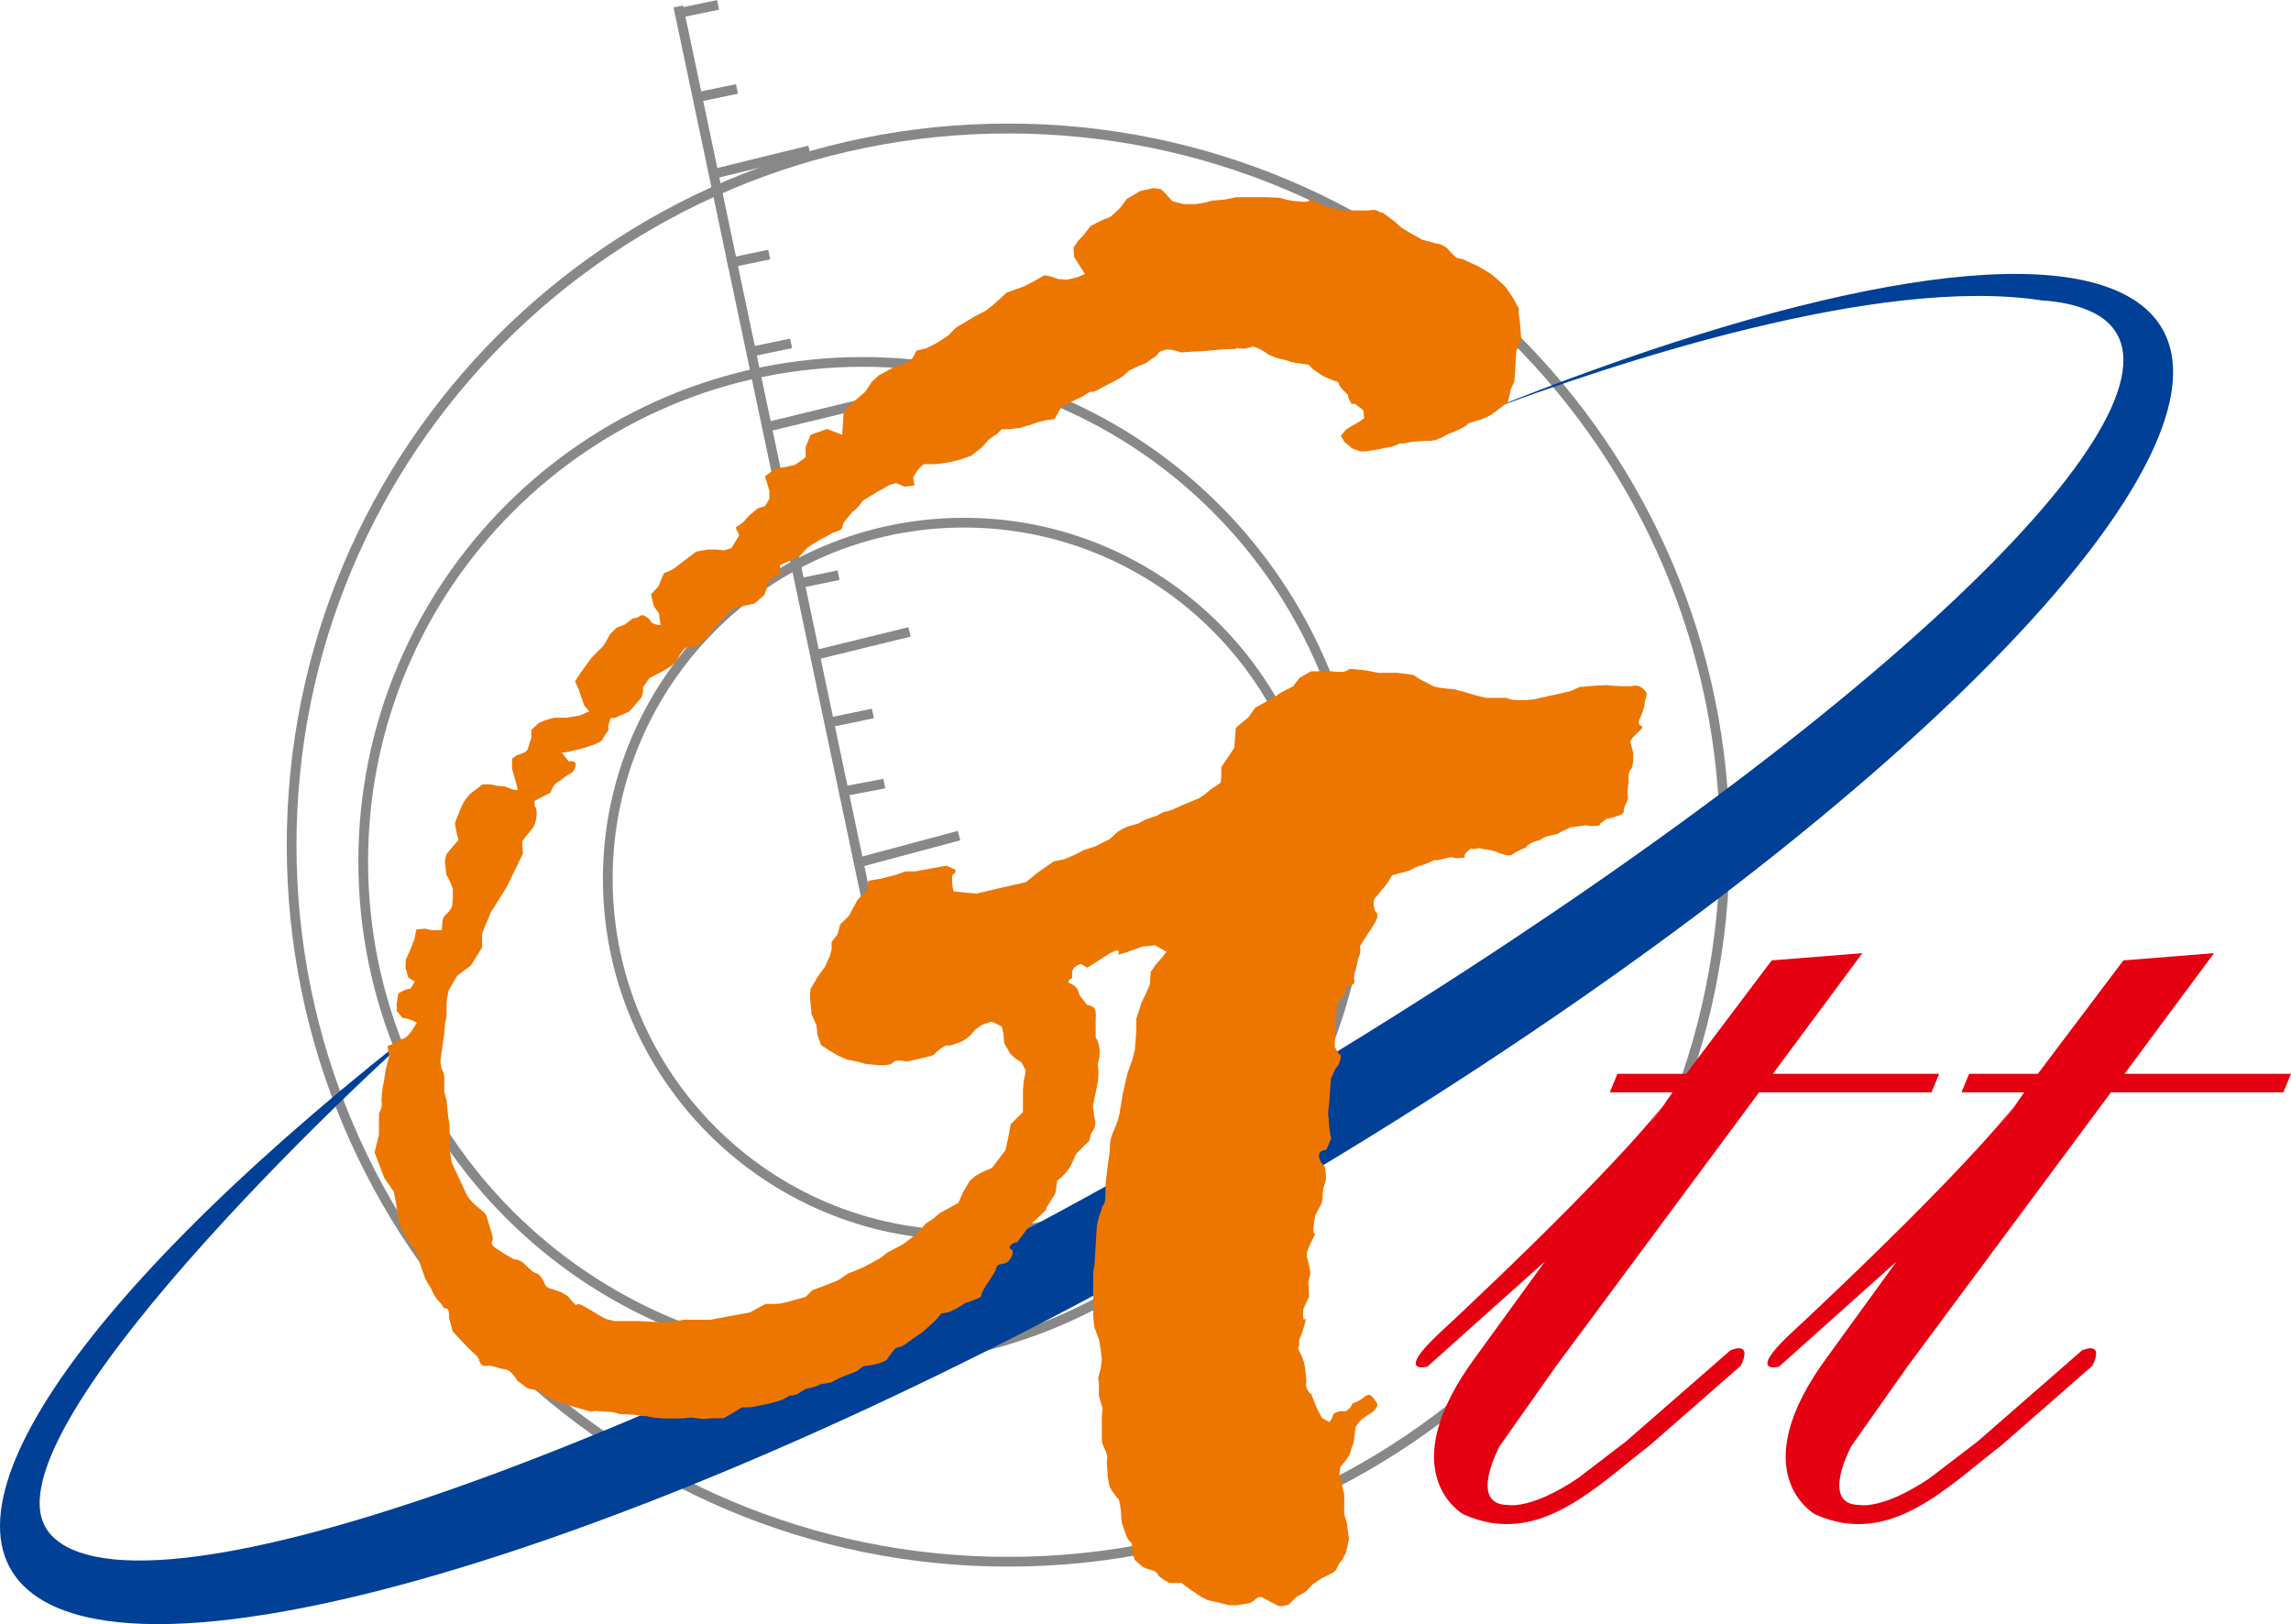 <?xml version="1.0" encoding="utf-8"?>
<!-- Generator: Adobe Illustrator 23.0.2, SVG Export Plug-In . SVG Version: 6.00 Build 0)  -->
<svg version="1.1" id="圖層_1" xmlns="http://www.w3.org/2000/svg" xmlns:xlink="http://www.w3.org/1999/xlink" x="0px" y="0px"
	 viewBox="0 0 120 85.07" style="enable-background:new 0 0 120 85.07;" xml:space="preserve">
<style type="text/css">
	.st0{fill-rule:evenodd;clip-rule:evenodd;fill:#888888;}
	.st1{fill-rule:evenodd;clip-rule:evenodd;fill:#E50012;}
	.st2{fill-rule:evenodd;clip-rule:evenodd;fill:#004097;}
	.st3{fill-rule:evenodd;clip-rule:evenodd;fill:#ED7600;}
</style>
<g>
	<g>
		<path class="st0" d="M50.49,64.43c5.08,0,9.68-2.06,13.01-5.39c3.33-3.33,5.39-7.93,5.39-13.01c0-5.08-2.06-9.68-5.39-13.01
			c-3.33-3.33-7.93-5.39-13.01-5.39c-5.08,0-9.68,2.06-13.01,5.39c-3.33,3.33-5.39,7.93-5.39,13.01c0,5.08,2.06,9.68,5.39,13.01
			C40.81,62.37,45.41,64.43,50.49,64.43L50.49,64.43z M63.86,59.4c-3.42,3.42-8.15,5.54-13.37,5.54s-9.95-2.12-13.37-5.54
			c-3.42-3.42-5.54-8.15-5.54-13.37s2.12-9.95,5.54-13.37c3.42-3.42,8.15-5.54,13.37-5.54s9.95,2.12,13.37,5.54
			c3.42,3.42,5.54,8.15,5.54,13.37C69.4,51.25,67.28,55.98,63.86,59.4z"/>
		<path class="st0" d="M45.19,71.03c7.15,0,13.63-2.9,18.32-7.59c4.69-4.69,7.59-11.17,7.59-18.32c0-7.15-2.9-13.63-7.59-18.32
			c-4.69-4.69-11.17-7.59-18.32-7.59c-7.15,0-13.63,2.9-18.32,7.59c-4.69,4.69-7.59,11.17-7.59,18.32c0,7.15,2.9,13.63,7.59,18.32
			C31.56,68.13,38.03,71.03,45.19,71.03L45.19,71.03z M63.87,63.8c-4.78,4.78-11.39,7.74-18.68,7.74c-7.29,0-13.9-2.96-18.68-7.74
			c-4.78-4.78-7.74-11.39-7.74-18.68s2.96-13.9,7.74-18.68c4.78-4.78,11.39-7.74,18.68-7.74c7.29,0,13.9,2.96,18.68,7.74
			c4.78,4.78,7.74,11.39,7.74,18.68S68.65,59.02,63.87,63.8z"/>
		<path class="st0" d="M52.81,81.54c10.29,0,19.61-4.17,26.36-10.92c6.75-6.75,10.92-16.06,10.92-26.36s-4.17-19.61-10.92-26.36
			C72.43,11.16,63.11,6.99,52.81,6.99c-10.29,0-19.61,4.17-26.36,10.92c-6.75,6.75-10.92,16.06-10.92,26.36s4.17,19.61,10.92,26.36
			C33.2,77.37,42.52,81.54,52.81,81.54L52.81,81.54z M79.53,70.98c-6.84,6.84-16.28,11.07-26.72,11.07
			c-10.43,0-19.88-4.23-26.72-11.07c-6.84-6.84-11.07-16.28-11.07-26.72c0-10.43,4.23-19.88,11.07-26.72
			c6.84-6.84,16.28-11.07,26.72-11.07c10.43,0,19.88,4.23,26.72,11.07c6.84,6.84,11.07,16.28,11.07,26.72
			C90.6,54.7,86.37,64.14,79.53,70.98z"/>
		<polygon class="st0" points="35.78,0.29 45.91,48.37 45.41,48.47 35.28,0.39 		"/>
		
			<rect x="45.1" y="44.19" transform="matrix(0.966 -0.259 0.259 0.966 -9.877 13.86)" class="st0" width="5.21" height="0.51"/>
		<polygon class="st0" points="43.91,41.24 46.27,40.79 46.37,41.29 44,41.74 		"/>
		
			<rect x="43.53" y="37.33" transform="matrix(0.979 -0.203 0.203 0.979 -6.707 9.86)" class="st0" width="2.23" height="0.51"/>
		<polygon class="st0" points="42.52,34.09 47.58,32.85 47.7,33.34 42.64,34.58 		"/>
		
			<rect x="41.73" y="30.09" transform="matrix(0.979 -0.203 0.203 0.979 -5.274 9.339)" class="st0" width="2.23" height="0.51"/>
		<polygon class="st0" points="40.15,22.11 45.21,20.88 45.32,21.37 40.26,22.6 		"/>
		
			<rect x="39.24" y="17.95" transform="matrix(0.979 -0.203 0.203 0.979 -2.858 8.58)" class="st0" width="2.23" height="0.51"/>
		
			<rect x="38.09" y="13.3" transform="matrix(0.979 -0.203 0.203 0.979 -1.936 8.248)" class="st0" width="2.23" height="0.51"/>
		<polygon class="st0" points="37.28,8.87 42.34,7.63 42.46,8.13 37.4,9.36 		"/>
		
			<rect x="36.4" y="4.62" transform="matrix(0.979 -0.203 0.203 0.979 -0.207 7.728)" class="st0" width="2.23" height="0.51"/>
		
			<rect x="35.41" y="0.22" transform="matrix(0.979 -0.203 0.203 0.979 0.666 7.431)" class="st0" width="2.23" height="0.51"/>
	</g>
	<g>
		<path class="st1" d="M88.32,56.24l4.48-5.94l4.75-0.38l-4.69,6.32h8.71l-0.4,0.97h-9.03L81.52,71.53l-2.97,4.21
			c0,0-1.67,3.08,0.43,3.08c0,0,1.19,0.27,3.67-1.4l2.51-1.92l5.48-4.78c0,0,1.19-0.54,0.54,0.81l-4.78,4.18
			c-2.84,2.17-5.83,5.37-9.75,3.6c0,0-3.89-2.16,0.7-8.32l3.57-4.92l-6.16,5.51c0,0-1.67,0.43,0.54-1.67c0,0,9.26-8.54,12.26-12.59
			c-2.11,2.86-0.87,1.15,0.05-0.11h-3.29l0.4-0.97H88.32z"/>
		<path class="st1" d="M106.74,56.24l4.48-5.94l4.75-0.38l-4.69,6.32H120l-0.4,0.97h-9.03L99.94,71.53l-2.97,4.21
			c0,0-1.67,3.08,0.43,3.08c0,0,1.19,0.27,3.67-1.4l2.51-1.92l5.48-4.78c0,0,1.19-0.54,0.54,0.81l-4.78,4.18
			c-2.84,2.17-5.83,5.37-9.75,3.6c0,0-3.89-2.16,0.7-8.32l3.57-4.92l-6.16,5.51c0,0-1.67,0.43,0.54-1.67c0,0,9.26-8.54,12.26-12.59
			c-2.11,2.86-0.87,1.15,0.05-0.11h-3.29l0.4-0.97H106.74z"/>
		<path class="st2" d="M71.97,59.4c30.3-18.77,48.13-38.33,39.81-43.69c-4.94-3.18-18.01-0.63-34.17,5.91
			c7.1-2.67,20.82-7.19,29.31-5.89c0.48,0.03,0.94,0.09,1.35,0.18c0.69,0.15,1.26,0.37,1.7,0.65l0.02,0.01l0,0
			c5.78,3.75-9.23,19.04-35.7,35.85C45.76,70.55,14.72,83.57,4.96,81.52c-1.15-0.24-1.95-0.68-2.43-1.3l0,0v-0.01
			c-3.69-4.83,16.27-23.69,20.16-26.99c-18.09,14-27,26.39-20.65,30.48C10.36,89.05,41.66,78.17,71.97,59.4z"/>
		<path class="st3" d="M55.87,14.65l0.54-0.12l0.42-0.18l-0.27-0.42l-0.3-0.48l-0.03-0.48l0.24-0.36l0.24-0.24
			c0.21-0.27,0.42-0.54,0.42-0.54l0.66-0.33c0.3-0.09,0.42-0.18,0.42-0.18l0.45-0.42l0.36-0.48L59.73,10l0.69-0.15l0.39,0.06
			c0.24,0.21,0.3,0.3,0.3,0.3l0.3,0.33l0.6,0.15h0.57c0.3-0.03,0.57-0.09,0.57-0.09l0.33-0.09l0.69-0.06l0.57-0.12h0.45
			c0.33,0,0.42,0,0.57,0c0.15,0,0.6,0,0.6,0l0.66,0.03c0.3,0.09,0.63,0.15,0.63,0.15s0.12,0.03,0.3,0.03c0.18,0,0.12,0.03,0.45,0.03
			c0.33,0,0-0.24,0.51,0c0.51,0.24,0.45,0.21,0.6,0.27c0.15,0.06,0.94,0.18,0.94,0.18h0.45h0.82c0,0,0.3-0.09,0.51,0.06
			c0.21,0.15,0-0.09,0.36,0.18c0.36,0.27,0.45,0.33,0.45,0.33l0.36,0.33l0.39,0.24l0.69,0.39c0.36,0.09,0.66,0.18,0.66,0.18
			l0.3,0.06l0.33,0.18c0.33,0.39,0.54,0.54,0.54,0.54l0.3,0.06l0.51,0.24c0.39,0.15,0.88,0.48,0.88,0.48s0.09,0.03,0.42,0.33
			c0.33,0.3,0.45,0.42,0.45,0.42l0.36,0.53l0.33,0.6c0,0-0.03,0.18,0,0.33c0.03,0.15,0.06,0.45,0.06,0.45l0.06,0.84
			c0,0-0.15,0.24-0.18,0.42c-0.03,0.18-0.06-0.06-0.09,0.36c-0.03,0.42-0.03,0.6-0.03,0.6l-0.03,0.45l-0.03,0.36l-0.18,0.39
			l-0.15,0.66c-0.3,0.27-0.24,0.21-0.51,0.42c-0.27,0.21-0.48,0.33-0.48,0.33l-0.39,0.18c-0.33,0.09-0.39,0.12-0.39,0.12l-0.3,0.09
			c-0.24,0.21,0.09,0-0.27,0.21c-0.36,0.21-0.75,0.33-0.75,0.33l-0.39,0.21l-0.3,0.12l-0.33,0.06c0,0,0.03-0.03-0.33,0
			c-0.36,0.03-0.15,0-0.45,0.03c-0.3,0.03,0.06-0.03-0.39,0.06c-0.45,0.09-0.3-0.03-0.51,0.09c-0.21,0.12-0.48,0.15-0.48,0.15
			l-0.78,0.15c-0.51,0.09-0.69,0.06-0.69,0.06l-0.42-0.15c-0.36-0.3-0.42-0.36-0.42-0.36l-0.18-0.3l0.27-0.33l0.33-0.21l0.33-0.18
			l0.3-0.21c-0.09-0.36,0.06-0.36-0.21-0.54c-0.27-0.18-0.15-0.15-0.3-0.21c-0.15-0.06-0.09,0.18-0.27-0.21
			c-0.18-0.39,0.09-0.09-0.33-0.51c-0.42-0.42,0-0.33-0.51-0.51c-0.51-0.18-0.66-0.3-0.66-0.3l-0.39-0.27l-0.24-0.24
			c0,0-0.3-0.06-0.54-0.09c-0.24-0.03-0.12,0-0.36-0.06c-0.24-0.06-0.06-0.03-0.39-0.12c-0.33-0.09-0.33-0.06-0.6-0.18
			c-0.27-0.12-0.09,0-0.39-0.21c-0.3-0.21-0.63-0.3-0.63-0.3l-0.43,0.11l-0.42-0.02c0,0-0.15,0.06-0.3,0.06
			c-0.15,0,0.63-0.06-0.45,0C63,18.4,62.91,18.4,62.76,18.4c-0.15,0-0.48,0.03-0.48,0.03l-0.39,0.03l-0.54-0.15h-0.3
			c-0.33,0.15-0.27,0.03-0.39,0.21c-0.12,0.18-0.33,0.27-0.33,0.27l-0.33,0.24l-0.39,0.15l-0.48,0.24l-0.33,0.3l-0.42,0.24
			l-0.42,0.21c-0.45,0.24-0.48,0.27-0.63,0.33c-0.15,0.06-0.15-0.06-0.45,0.15c-0.3,0.21-0.39,0.21-0.39,0.21l-0.42,0.21l-0.39,0.18
			c0,0-0.03-0.03-0.24,0.33c-0.21,0.36-0.15,0.39-0.33,0.39c-0.18,0-0.54,0.09-0.54,0.09s-0.15,0.03-0.39,0.12
			c-0.24,0.09-0.33,0.09-0.57,0.18c-0.24,0.09-0.36,0.06-0.51,0.09c-0.15,0.03-0.33,0.03-0.33,0.03h-0.3
			c-0.3,0.28-0.11,0.17-0.3,0.28c-0.19,0.11-0.41,0.3-0.41,0.3l-0.33,0.37l-0.56,0.44l-0.63,0.22l-0.48,0.11
			c0,0-0.22,0.04-0.44,0.07c-0.22,0.04-0.48,0.04-0.48,0.04h-0.45c-0.33,0.22-0.56,0.7-0.56,0.7l0.07,0.41l-0.52,0.07l-0.44-0.19
			l-0.37,0.11c-0.41,0.26-0.59,0.33-0.59,0.33l-0.78,0.48c-0.33,0.48-0.52,0.56-0.52,0.56l-0.41,0.48c-0.26,0.33,0,0.41-0.41,0.56
			c-0.41,0.15-0.15,0.04-0.48,0.22c-0.33,0.19-0.3,0.15-0.48,0.26c-0.19,0.11-0.59,0.37-0.59,0.37l-0.45,0.48l-1,0.45
			c-0.04,0.48,0.15,0.37-0.04,0.48c-0.19,0.11-0.52,0.3-0.52,0.3l-0.26,0.78l-0.52,0.45l-0.7,0.15l-0.48,0.15
			c-0.44,0.48-0.52,0.56-0.52,0.56l-0.52,0.56c-0.33,0.45-0.41,0.52-0.41,0.52s-0.22,0.19-0.48,0.3c-0.26,0.11-0.37-0.11-0.63,0.22
			c-0.26,0.33-0.18,0.26-0.33,0.52c-0.15,0.26-0.74,0.56-0.74,0.56l-0.7,0.37l-0.33,0.48c0.04,0.47-0.18,0.65-0.18,0.65l-0.54,0.62
			l-0.58,0.25c-0.4,0.25-0.33-0.15-0.47,0.33c-0.15,0.47,0.11,0.22-0.15,0.54c-0.25,0.33-0.11,0.4-0.58,0.58
			c-0.47,0.18-0.76,0.25-0.76,0.25l-0.62,0.15l-0.73,0.11l0.36-0.05l0.36,0.45c0,0,0.36-0.07,0.36,0.15c0,0.22-0.15,0.4-0.15,0.4
			l-0.4,0.25c-0.33,0.25-0.14,0.14-0.4,0.29s-0.36,0.54-0.36,0.54l-0.84,0.44c-0.04,0.4,0.11,0.22,0.11,0.65
			c0,0.44-0.18,0.73-0.18,0.73l-0.58,0.73l0.04,0.65l-0.25,0.51l-0.58,1.2c0,0-0.15,0.25-0.4,0.65c-0.25,0.4-0.44,0.69-0.44,0.69
			l-0.47,1.13c0,0.51,0,0.73,0,0.73l-0.58,0.94l-0.73,0.55l-0.44,0.76c-0.11,0.51-0.11,0.65-0.11,0.65l0,0.71l-0.08,0.39l-0.04,0.51
			l-0.08,0.55l-0.12,0.86c0,0,0,0.35,0.12,0.55c0.12,0.2,0.08,0.63,0.08,0.63v0.47l0.12,0.43l0.04,0.39l0.04,0.43
			c0.08,0.59,0.08,0.35,0.08,0.83c0,0.47-0.04,0.71-0.04,0.71l0.16,0.94l0.28,0.59l0.2,0.43c0,0,0.12,0.24,0.2,0.43
			c0.12,0.3,0.3,0.55,0.73,0.9c0.43,0.35,0.37,0.31,0.49,0.71c0.12,0.39,0.2,0.63,0.24,0.83c0.04,0.2-0.24,0.31,0.2,0.59
			c0.43,0.28,0.55,0.35,0.55,0.35l0.35,0.2c0.42,0.04,0.57,0.26,0.57,0.26l0.41,0.38c0.38,0.22,0.19,0,0.45,0.3
			c0.26,0.3,0.11,0.49,0.49,0.6c0.38,0.11,0.56,0.19,0.56,0.19l0.34,0.19c0.26,0.34,0.45,0.49,0.45,0.49s0.04-0.15,0.38,0.04
			c0.34,0.19,0.45,0.26,0.45,0.26l0.38,0.23l0.34,0.19l0.45,0.11h0.64h0.6l1.54,0.08l0.86-0.15h1.39l1.01-0.19l1.05-0.19l0.83-0.45
			c0,0,0.26,0,0.56,0c0.3,0,1.01-0.22,1.01-0.22l0.53-0.15l0.34-0.34l1.35-0.52l0.49-0.34l0.83-0.34l0.9-0.49l0.38-0.3l0.79-0.41
			l0.79-0.6l0.41-0.49l0.45-0.3l0.3-0.26l0.97-0.53l0.26-0.6l0.34-0.56l0.3-0.26l0.41-0.22l0.45-0.19l0.37-0.49l0.34-0.45l0.19-0.9
			l0.08-0.45l0.64-0.64v-0.67v-0.45l0.04-0.49l0.11-0.56c-0.22-0.38-0.15-0.41-0.38-0.53c-0.22-0.11-0.45-0.38-0.45-0.38l-0.3-0.52
			l-0.04-0.49l-0.08-0.38c-0.34-0.19-0.56-0.26-0.56-0.26l-0.45,0.15c-0.34,0.19-0.52,0.41-0.52,0.41s-0.04,0.11-0.3,0.3
			c-0.26,0.19-0.38,0.22-0.38,0.22l-0.56,0.19c0,0-0.04-0.15-0.45,0.15c-0.41,0.3-0.19,0.3-0.64,0.41
			c-0.45,0.11-0.45,0.11-0.45,0.11l-0.67,0.15c0,0-0.56-0.15-0.71,0.04c-0.15,0.19-0.75,0.15-0.75,0.15l-0.71-0.07l-0.38-0.11
			c-0.41-0.08-0.56-0.11-0.56-0.11l-0.45-0.19l-0.45-0.26L43,54.73l-0.19-0.56l-0.04-0.45l-0.26-0.6l-0.08-0.86
			c0-0.45,0.04-0.49,0.04-0.49l0.38-0.64c0.3-0.45,0.34-0.41,0.41-0.6c0.07-0.19,0.19-0.41,0.19-0.41l0.11-0.38v-0.41l0.3-0.38
			l0.15-0.53l0.45-0.45l0.45-0.83l0.53-0.56l0.04-0.45l0.67-0.11c0.38-0.11,0.75-0.19,0.75-0.19l0.53-0.19h0.49l1.65-0.3l0.49,0.22
			c-0.04,0.38-0.19,0.04-0.19,0.49c0,0.45,0.08,0.64,0.08,0.64l1.2,0.11l0.94-0.22l1.65-0.38l0.6-0.49l0.86-0.6l0.56-0.11l0.6-0.26
			l0.41-0.22l0.6-0.19l0.75-0.38l0.45-0.41l0.41-0.22l0.64-0.19l0.34-0.19l0.64-0.22l0.34-0.19c0,0,0.3-0.04,0.53-0.15
			c0.22-0.11,0.67-0.3,0.67-0.3l0.64-0.26l0.34-0.22l0.3-0.26L63.93,41c0,0,0.04-0.23,0.04-0.41c0-0.19,0-0.41,0-0.41l0.68-1.01
			l0.08-1.05l0.67-0.56l0.34-0.49l1.01-0.56l0.38-0.26l0.6-0.3l0.34-0.45l0.6-0.34h1.09c0,0,0.53,0.07,0.71,0
			c0.19-0.07,0.07-0.15,0.49-0.11c0.41,0.04,0.68,0.08,0.68,0.08l0.56,0.11h1.01l0.83,0.11c0.34,0.26,0.56,0.34,0.56,0.34l0.49,0.26
			c0.38,0.11,1.09,0.15,1.09,0.15l0.41,0.11l0.79,0.23l0.45,0.11h0.41h0.67c0,0,0.22,0.11,0.45,0.11c0.23,0,0.75,0.04,1.2-0.08
			c0.45-0.11,0.86-0.19,0.86-0.19l0.83-0.19l0.49-0.22l0.97-0.08c0.45,0,0.22-0.04,0.64,0c0.41,0.04,0.68,0.04,0.68,0.04h0.41
			c0,0,0.34-0.11,0.56,0.08c0.22,0.19,0.3,0.26,0.22,0.49c-0.08,0.23-0.08,0.38-0.08,0.38s0.04-0.04-0.11,0.41
			c-0.15,0.45-0.19,0.34-0.19,0.56c0,0.23,0.41,0.08,0,0.45c-0.41,0.37-0.45,0.53-0.45,0.53l0.15,0.56c0,0,0.04,0.6-0.08,0.83
			c-0.11,0.23-0.11,0-0.15,0.41c-0.04,0.41,0.04,0-0.04,0.6c-0.08,0.6,0.11,0.45-0.11,0.86c-0.22,0.41,0.04,0.45-0.34,0.6
			c-0.38,0.15-0.68,0.19-0.68,0.19l-0.34,0.26c0,0,0.15,0.11-0.38,0.11c-0.52,0-0.11-0.08-0.64,0c-0.52,0.08-0.56,0.08-0.56,0.08
			s0.04,0-0.38,0.19c-0.41,0.19,0,0.08-0.45,0.19c-0.45,0.11-0.41,0.07-0.64,0.22c-0.23,0.15-0.3,0.04-0.68,0.3
			c-0.37,0.26,0.19,0-0.41,0.26c-0.6,0.26-0.41,0.38-0.86,0.26c-0.45-0.11-0.34-0.15-0.56-0.19c-0.22-0.04-0.04-0.04-0.41-0.08
			c-0.38-0.04-0.23-0.11-0.53-0.04c-0.3,0.08-0.11-0.15-0.45,0.15c-0.34,0.3,0.15,0.3-0.41,0.34c-0.56,0.04-0.11-0.15-0.83,0.04
			c-0.71,0.19-0.15-0.08-0.75,0.19c-0.6,0.26-0.23,0.04-0.71,0.26c-0.49,0.22-0.11,0.11-0.67,0.26c-0.56,0.15-0.56,0.15-0.56,0.15
			s-0.19,0.34-0.34,0.53c-0.15,0.19-0.15,0.15-0.34,0.41c-0.19,0.26-0.19,0.15-0.26,0.34c-0.08,0.19,0.04,0.6,0.04,0.6
			s0.26,0.11,0.04,0.53c-0.23,0.41-0.38,0.6-0.38,0.6l-0.45,0.71c0,0,0.07,0.3-0.04,0.53c-0.11,0.23,0-0.07-0.11,0.41
			c-0.11,0.49-0.08,0.19-0.15,0.52c-0.07,0.34,0.15,0.41-0.11,0.56c-0.26,0.15-0.26,0.04-0.34,0.22c-0.07,0.19,0.15,0.04-0.15,0.41
			c-0.3,0.38-0.3,0-0.3,0.41c0,0.41-0.04,0.26-0.07,0.83c-0.04,0.56-0.04,0.68-0.04,0.86c0,0.19,0,0.53,0,0.53l0.19,0.34
			c0,0,0.19,0,0.08,0.38c-0.11,0.38-0.19,0.23-0.34,0.64s-0.11,0.04-0.15,0.49c-0.04,0.45-0.04,0.56-0.04,0.56l-0.04,0.56
			c0,0-0.08,0.45-0.04,0.68c0.04,0.22,0,0.04,0.04,0.49c0.04,0.45,0.11,0.64,0.11,0.64l-0.26,0.6c0,0-0.41,0-0.38,0.34
			c0.04,0.34,0.3,0.52,0.3,0.52s0.11,0.56,0.04,0.79c-0.08,0.22-0.15,0.45-0.15,0.75c0,0.3-0.08,0.45-0.08,0.45l-0.3,0.56
			c0,0-0.11,0.53-0.11,0.83c0,0.3,0.22-0.07-0.04,0.45c-0.26,0.52-0.3,0.64-0.3,0.83c0,0.19-0.04-0.11,0.08,0.37
			c0.11,0.49,0.11,0.6,0.11,0.6l-0.11,0.41c0.04,0.75,0.04,0.79,0.04,0.79l-0.3,0.64c0,0-0.04,0.22,0,0.49
			c0.04,0.26,0.26-0.37,0.04,0.41c-0.22,0.79-0.3,0.64-0.26,0.9c0.04,0.26-0.15,0.15,0.04,0.49c0.19,0.34,0.26,0.64,0.3,1.09
			c0.04,0.45,0.04,0.45,0.04,0.45s-0.11,0.15,0.11,0.49c0.22,0.34,0.04-0.15,0.22,0.34c0.19,0.49,0.19,0.49,0.3,0.71
			c0.11,0.22,0.19,0.34,0.19,0.34l0.38,0.22c0.3-0.34,0.04-0.38,0.41-0.53c0.38-0.15,0.3,0.11,0.6-0.15c0.3-0.26,0-0.23,0.41-0.38
			c0.41-0.15,0.56-0.56,0.83-0.26c0.26,0.3,0.34,0.41,0.19,0.6c-0.15,0.19-0.11,0.15-0.34,0.3c-0.22,0.15-0.19,0.11-0.38,0.26
			c-0.19,0.15-0.34,0.41-0.34,0.41l-0.11,0.83c-0.23,0.56-0.08,0.45-0.34,0.83c-0.26,0.38-0.38,0.38-0.38,0.6
			c0,0.22-0.07,0.19,0.04,0.37c0.11,0.19,0.04,0.3,0.11,0.6c0.08,0.3,0.08,0.23,0.08,0.49s0,0.6,0,0.6s-0.04,0.15,0.07,0.49
			c0.11,0.34,0.08,0.3,0.11,0.6c0.04,0.3,0.07,0.45,0.07,0.45l-0.15,0.71L70.3,81.7c-0.34,0.34-0.19,0.53-0.56,0.71
			c-0.38,0.19-0.53,0.26-0.53,0.26l-0.49,0.34c0,0-0.26,0.34-0.49,0.45c-0.23,0.11-0.34,0.19-0.34,0.19l-0.38,0.38
			c-0.41,0.15-0.56,0.07-0.56,0.07l-0.79-0.41c0,0-0.19-0.15-0.41,0.08c-0.22,0.22-0.45,0.22-0.45,0.22l-0.49,0.08h-0.45
			c-0.71-0.19-1.09-0.26-1.09-0.26l-0.38-0.19c-0.34-0.23-0.6-0.41-0.6-0.41l-0.41-0.3h-0.64c-0.38-0.22-0.56-0.38-0.56-0.38
			s-0.04-0.22-0.37-0.3c-0.34-0.08-0.49-0.19-0.49-0.19l-0.38-0.34l-0.15-0.45v-0.41c0,0-0.22-0.19-0.3-0.41
			c-0.08-0.23-0.23-0.68-0.23-0.68s-0.04-0.26-0.04-0.49c0-0.23-0.11-0.71-0.11-0.71s-0.15-0.15-0.3-0.38
			c-0.15-0.23-0.19-0.23-0.22-0.45c-0.04-0.22-0.08-0.38-0.08-0.56c0-0.19-0.04-0.56-0.04-0.56s0.08-0.3-0.04-0.56
			c-0.11-0.26-0.22-0.41-0.22-0.67c0-0.26,0-0.3,0-0.64c0-0.34,0-0.53,0-0.53l0.04-0.45l-0.19-0.64c0,0,0-0.38,0-0.6
			c0-0.22-0.08-0.26,0-0.49c0.08-0.22,0.15-0.64,0.15-0.83c0-0.19-0.15-1.05-0.15-1.05l-0.23-0.6c-0.07-0.45-0.07-0.64-0.07-0.86
			c0-0.22,0-0.98,0-1.16c0-0.19,0-0.9,0-0.9l0.07-0.38l0.08-1.35l0.04-0.68l0.11-0.49c0,0,0.11-0.26,0.15-0.45
			c0.04-0.19,0.19-0.11,0.19-0.64c0-0.53,0.04-0.94,0.04-0.94l0.08-0.6l0.11-0.83c0-0.56,0.08-0.71,0.15-0.9
			c0.08-0.19,0.22-0.53,0.3-0.79c0.08-0.26,0.07-0.38,0.11-0.56c0.04-0.19,0.11-0.68,0.11-0.68l0.15-0.67l0.11-0.45
			c0,0,0.11-0.34,0.19-0.53c0.07-0.19,0.19-0.67,0.19-0.67l0.04-0.49l0.04-0.6v-0.56l0.26-0.83l0.19-0.38l0.26-0.6l0.04-0.64
			l0.26-0.38l0.34-0.38l0.23-0.3l-0.6-0.34l-0.75,0.08c0,0,0.11,0-0.38,0.15C58.9,49.93,58.56,50,58.56,50s0.26-0.52-0.6,0.04
			c-0.86,0.56-1.01,0.64-1.01,0.64l-0.34-0.19c0,0-0.45,0.11-0.45,0.45c0,0.34-0.04,0.6-0.04,0.6l0.03-0.3c0,0-0.4,0.15-0.03,0.3
			c0.38,0.15,0.41,0.56,0.41,0.56l0.41,0.53c0,0,0.34,0.04,0.41,0.23c0.08,0.19,0.04,0.49,0.04,0.49v0.56v0.45
			c0,0,0.11,0.04,0.19,0.49c0.08,0.45-0.08,0.86-0.08,0.86l0.04,0.49c-0.04,0.41,0,0.23-0.07,0.64c-0.08,0.41-0.15,0.71-0.15,0.71
			l-0.08,0.41c0.11,0.49,0,0.3,0.11,0.67c0.11,0.38-0.19,0.71-0.19,0.71l-0.11,0.41l-0.67,0.67c0,0-0.04,0.07-0.26,0.56
			c-0.23,0.49-0.75,0.86-0.75,0.86l-0.07,0.56c0,0,0,0.11-0.19,0.38c-0.19,0.26-0.08,0.15-0.26,0.41c-0.19,0.26,0.22-0.08-0.3,0.41
			c-0.53,0.49-0.71,0.71-0.71,0.71l-0.56,0.75c0,0-0.26,0-0.38,0.22c-0.11,0.23,0.33,0.03,0.07,0.56c-0.26,0.53-0.67,0.23-0.78,0.53
			c-0.11,0.3,0.07,0-0.26,0.53c-0.34,0.53-0.15,0.19-0.41,0.64c-0.26,0.45,0.04,0.3-0.38,0.49c-0.41,0.19-0.53,0.19-0.53,0.19
			l-0.49,0.3l-0.38,0.19L49.3,68.8c-0.26,0.3-0.11,0.19-0.45,0.49c-0.34,0.3-0.49,0.45-0.49,0.45L47.98,70l-0.53,0.38
			c-0.41,0.3-0.45,0.08-0.67,0.38c-0.23,0.3-0.3,0.41-0.3,0.41s0.04,0.07-0.41,0.22c-0.45,0.15-0.83,0.15-0.83,0.15l-0.34,0.26
			c-0.41,0.19-0.38,0.15-0.56,0.22c-0.19,0.08-0.45,0.19-0.45,0.19l-0.34,0.19c-0.49,0.11-0.49,0.04-0.68,0.15
			c-0.19,0.11-0.67,0.19-0.67,0.19L41.79,73c-0.45,0.19-0.23-0.04-0.64,0.22c-0.41,0.26-1.87,0.49-1.87,0.49h-0.41l-0.56,0.34
			l-0.41,0.23h-0.6l-0.45,0.04l-0.6-0.07c-0.49,0-0.19,0.04-0.71,0.04c-0.53,0-0.79,0-0.79,0l-0.45-0.04
			c-0.38-0.04-0.3-0.08-0.49-0.08c-0.19,0-0.37-0.04-0.37-0.04s-0.15-0.04-0.38-0.04s-0.64-0.04-0.64-0.04s-0.3-0.11-0.56-0.11
			c-0.26,0-0.38-0.04-0.71-0.04c-0.34,0,0.23,0.15-0.71-0.11c-0.94-0.26-1.05-0.34-1.24-0.38c-0.19-0.04-0.53-0.26-0.53-0.26
			l-0.52-0.34l-0.49-0.08l-0.56-0.41c0,0-0.3-0.56-0.64-0.6c-0.34-0.04-0.6-0.19-0.83-0.19s-0.3,0.07-0.45-0.11
			c-0.15-0.19,0-0.22-0.3-0.49c-0.3-0.26-0.79-0.79-0.79-0.79l-0.38-0.41l-0.19-0.71c0,0,0.04-0.49-0.15-0.49
			c-0.19,0-0.11-0.11-0.38-0.37c-0.26-0.26-0.41-0.68-0.41-0.68s-0.26-0.38-0.34-0.6c-0.08-0.22-0.26-0.75-0.26-0.75l-0.11-0.41
			c0,0-0.08-0.19-0.26-0.41c-0.19-0.22-0.49-0.75-0.49-0.75s-0.11-0.19-0.19-0.45c-0.08-0.26-0.11-0.53-0.11-0.53l-0.08-0.6
			l-0.11-0.56l-0.49-0.71l-0.26-0.67l-0.26-0.68l0.23-0.94v-0.67v-0.45c0,0,0.15-0.22,0.15-0.45c0-0.23-0.04-0.08,0-0.53
			c0.04-0.45,0.11-0.68,0.11-0.68l0.08-0.56l0.19-0.75l-0.08-0.56c0.38-0.08,0.56-0.3,0.56-0.3l0.41-0.11l0.3-0.38l0.26-0.41
			c-0.34-0.23-0.75-0.26-0.75-0.26l-0.3-0.37v-0.38l0.08-0.52c0.38-0.26,0.64-0.26,0.64-0.26l0.23-0.38l-0.34-0.19l-0.15-0.53
			c0.04-0.38-0.04-0.34,0.08-0.56c0.11-0.23,0.15-0.34,0.23-0.53c0.07-0.19,0.15-0.38,0.15-0.38l0.11-0.53l0.45-0.04l0.38,0.08h0.49
			c0.08-0.45-0.04-0.6,0.26-0.86c0.3-0.26,0.3-0.49,0.3-0.49L23.72,47v-0.45c-0.15-0.41-0.34-0.75-0.34-0.75l-0.08-0.68l0.08-0.38
			c0.26-0.3,0.34-0.41,0.34-0.41l0.3-0.34c-0.15-0.45-0.19-0.9-0.19-0.9l0.15-0.38c0.19-0.41,0.19-0.56,0.45-0.9
			c0.26-0.34,0.34-0.34,0.34-0.34l0.49-0.38C25.7,41.04,26,41.15,26,41.15l0.45,0.04c0.67,0.3,0.67,0.15,0.67,0.15l-0.15-0.56
			c-0.11-0.38-0.15-0.52-0.15-0.52v-0.53c0.34-0.19,0.04-0.11,0.41-0.23c0.38-0.11,0.41-0.26,0.41-0.26l0.19-0.6v-0.41l0.41-0.38
			l0.38-0.15l0.41-0.11h0.64l0.67-0.11l0.53-0.22l-0.26-0.3c-0.15-0.38-0.3-0.86-0.3-0.86l-0.19-0.41l0.26-0.41l0.6-0.83l0.64-0.64
			l0.34-0.6l0.34-0.34l0.41-0.15l0.45-0.34c0.41,0,0.34-0.3,0.68-0.08c0.34,0.22,0.15,0.26,0.41,0.37c0.26,0.11,0.71,0.08,0.71,0.08
			l-0.36,0l-0.09-0.64l-0.26-0.34l-0.15-0.64l0.38-0.41l0.3-0.71c0.37-0.08,0.75-0.41,0.75-0.41l0.94-0.71l0.6-0.11h0.41
			c0.38,0.04,0.45,0.04,0.45,0.04l0.38-0.11l0.41-0.67l-0.19-0.41l0.38-0.26l0.34-0.38l0.45-0.37l0.37-0.11l0.23-0.38V25.7
			l-0.23-0.75c0.3-0.26,0.6-0.41,0.6-0.41l0.6-0.11c0.41-0.11,0.19,0.04,0.52-0.19c0.34-0.22,0.41-0.3,0.41-0.3v-0.53l0.26-0.64
			l0.86-0.3l0.79,0.3l0.04-0.56l0.04-0.6l0.38-0.45l0.75-0.64L45.66,20l0.37-0.34l0.75-0.41c0.41-0.11,0.64-0.22,0.64-0.22
			l0.37-0.26l0.22-0.41l0.49-0.11l0.52-0.26c0.38-0.23,0.68-0.45,0.68-0.45l0.37-0.38l0.94-0.56l0.64-0.34l0.38-0.3l0.71-0.64
			l0.94-0.34l0.49-0.26l0.53-0.3c0.38,0.04,0.71,0.19,0.71,0.19L55.87,14.65z"/>
	</g>
</g>
<g>
</g>
<g>
</g>
<g>
</g>
<g>
</g>
<g>
</g>
<g>
</g>
<g>
</g>
<g>
</g>
<g>
</g>
<g>
</g>
<g>
</g>
<g>
</g>
<g>
</g>
<g>
</g>
<g>
</g>
</svg>

